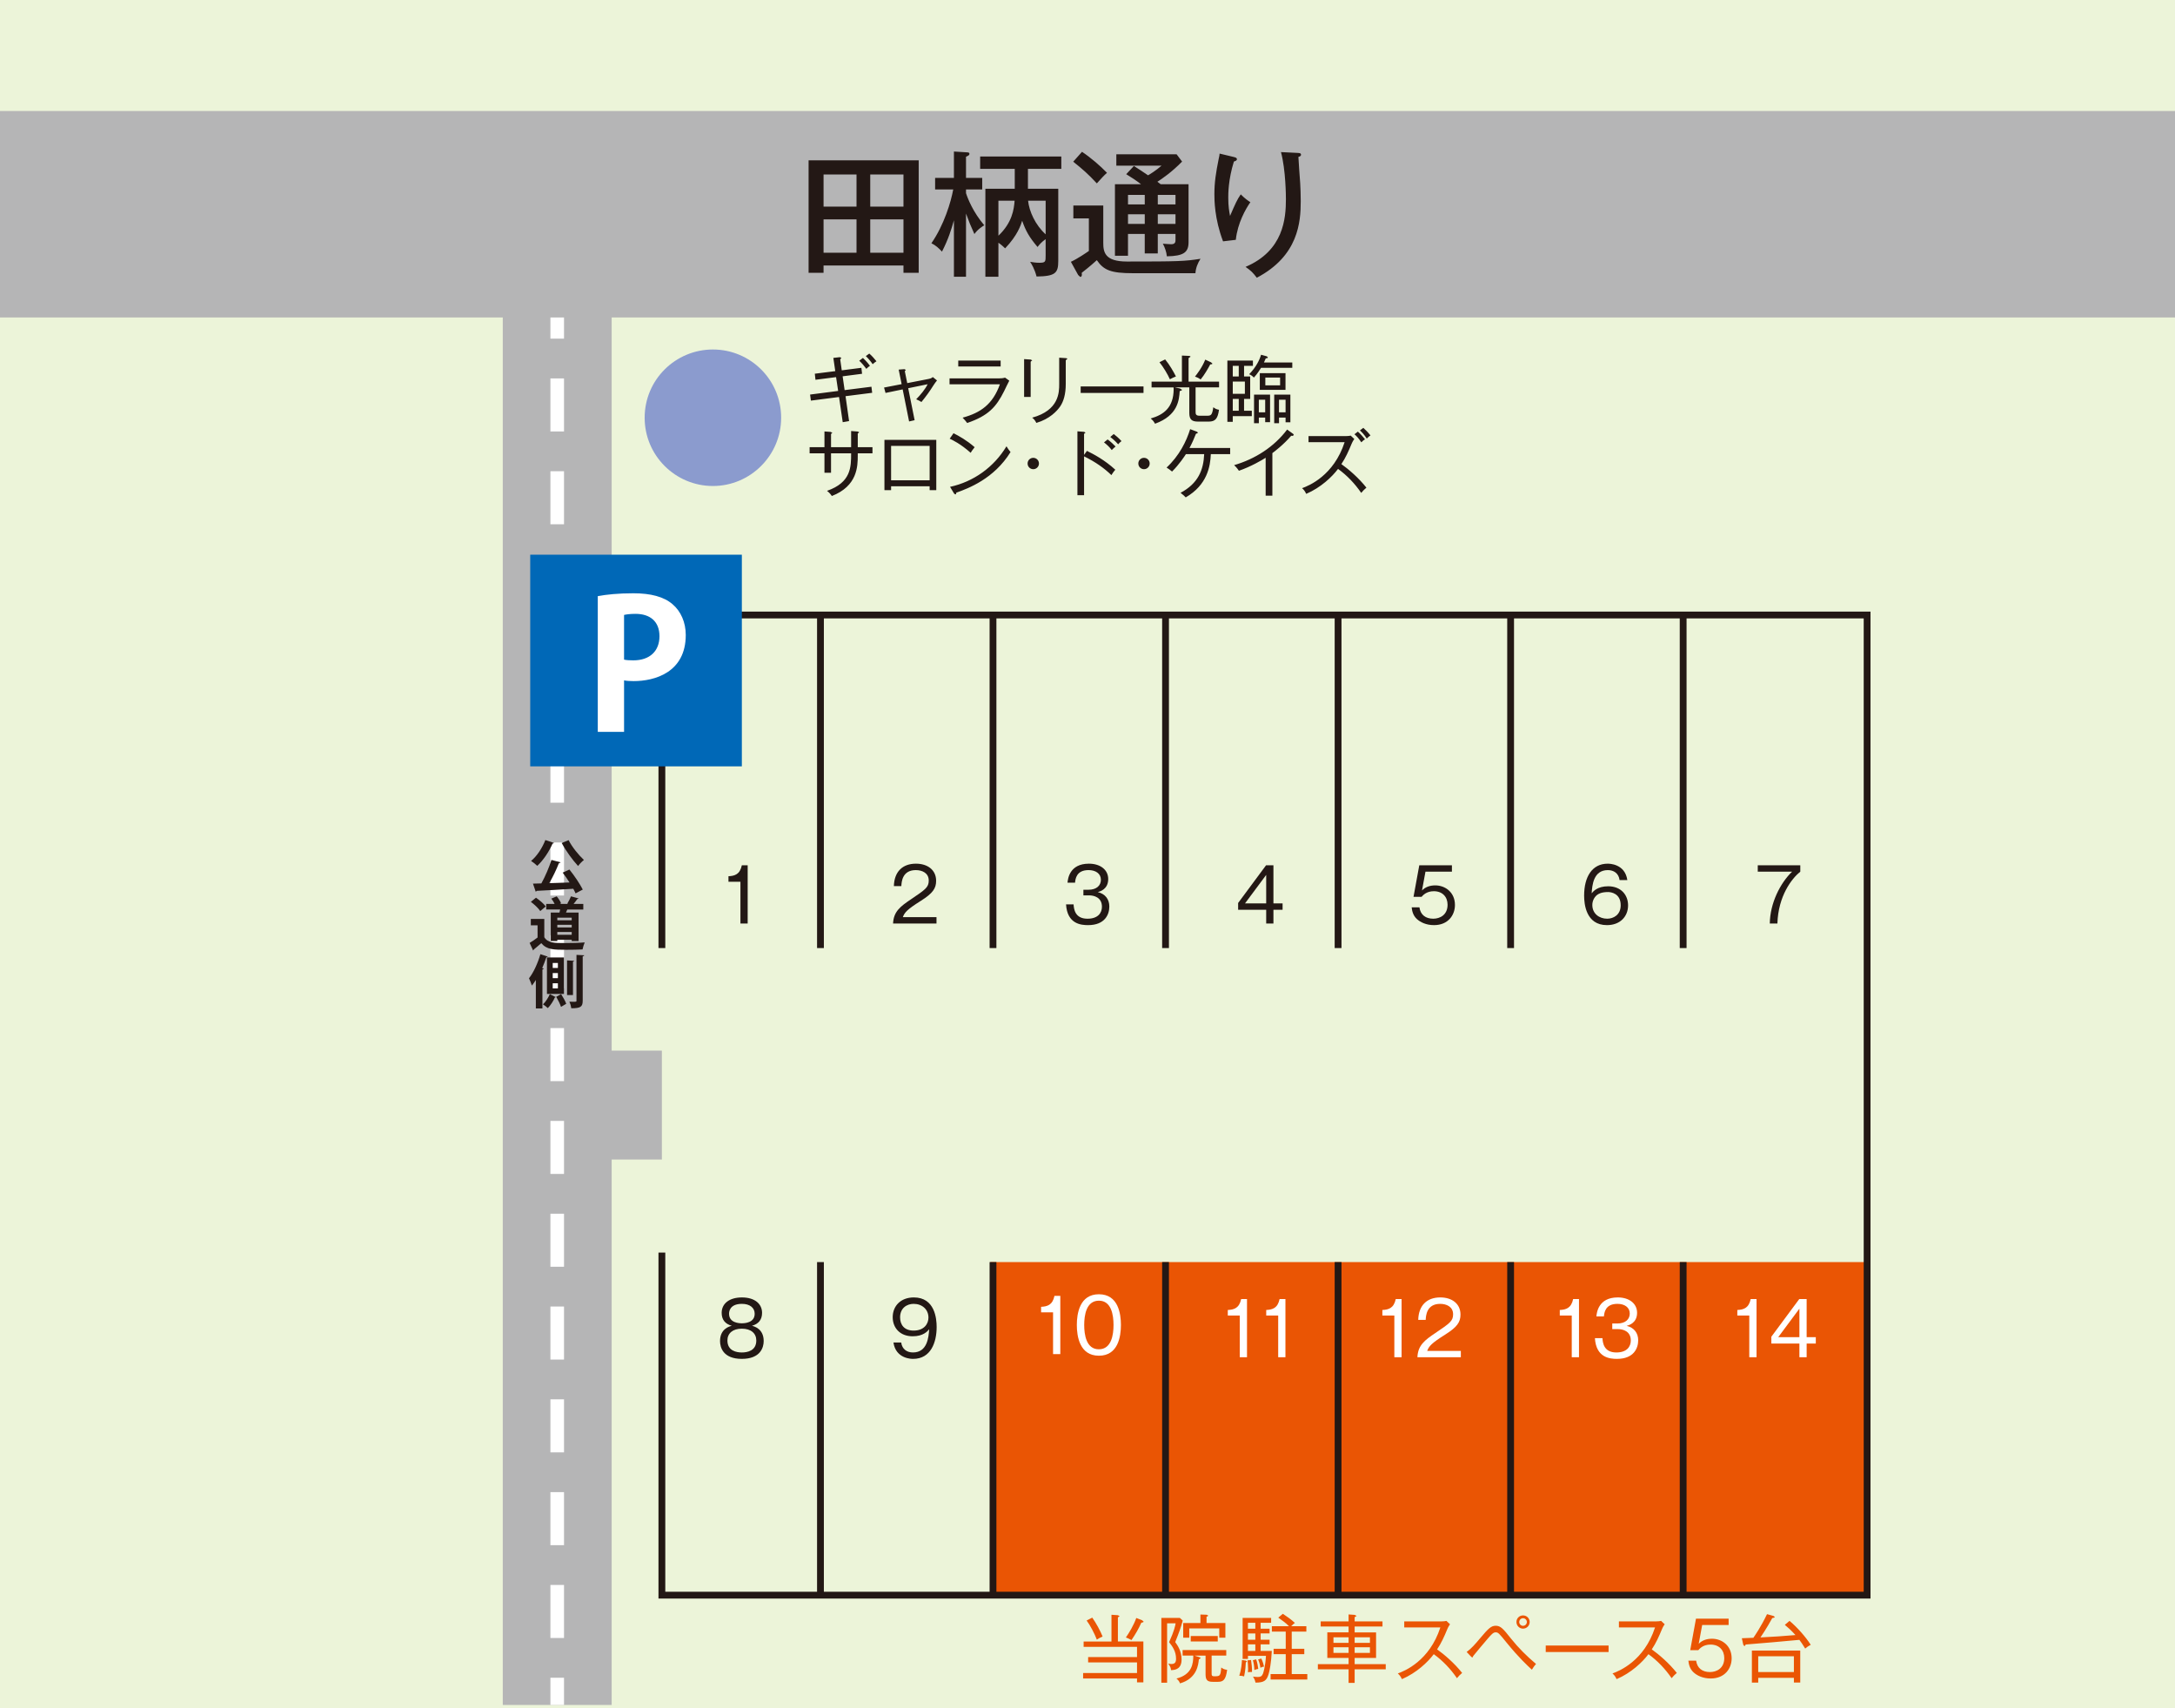 <?xml version="1.0" encoding="UTF-8"?>
<svg id="_レイヤー_1" data-name=" レイヤー 1" xmlns="http://www.w3.org/2000/svg" version="1.1" xmlns:xlink="http://www.w3.org/1999/xlink" viewBox="0 0 191 150">
  <defs>
    <style>
      .cls-1 {
        fill: none;
      }

      .cls-1, .cls-2, .cls-3, .cls-4, .cls-5, .cls-6, .cls-7, .cls-8 {
        stroke-width: 0px;
      }

      .cls-2 {
        fill: #8b9bce;
      }

      .cls-3 {
        fill: #231815;
      }

      .cls-9 {
        clip-path: url(#clippath);
      }

      .cls-4 {
        fill: #ea5504;
      }

      .cls-5 {
        fill: #ecf4d9;
      }

      .cls-6 {
        fill: #fff;
      }

      .cls-7 {
        fill: #b5b5b6;
      }

      .cls-8 {
        fill: #0068b7;
      }
    </style>
    <clipPath id="clippath">
      <rect class="cls-1" x="-88" y="-45" width="354.986" height="251"/>
    </clipPath>
  </defs>
  <rect class="cls-5" width="191" height="150"/>
  <g class="cls-9">
    <g>
      <rect class="cls-5" x="13.925" y=".218" width="161.457" height="149.488"/>
      <rect class="cls-4" x="86.975" y="110.819" width="76.988" height="29.245"/>
      <polygon class="cls-3" points="57.825 83.245 57.825 53.702 164.261 53.702 164.261 140.363 57.825 140.363 57.825 109.984 58.423 109.984 58.423 139.765 163.664 139.765 163.664 54.299 58.423 54.299 58.423 83.245 57.825 83.245"/>
      <polyline class="cls-3" points="72.349 54.001 72.349 83.246 71.751 83.246 71.751 54.001"/>
      <polyline class="cls-3" points="87.5 54.001 87.5 83.246 86.903 83.246 86.903 54.001"/>
      <polyline class="cls-3" points="102.652 54.001 102.652 83.246 102.055 83.246 102.055 54.001"/>
      <polyline class="cls-3" points="117.804 54.001 117.804 83.246 117.206 83.246 117.206 54.001"/>
      <polyline class="cls-3" points="132.955 54.001 132.955 83.246 132.358 83.246 132.358 54.001"/>
      <polyline class="cls-3" points="148.107 54.001 148.107 83.246 147.509 83.246 147.509 54.001"/>
      <polyline class="cls-3" points="72.349 110.819 72.349 140.064 71.751 140.064 71.751 110.819"/>
      <polyline class="cls-3" points="87.5 110.819 87.5 140.064 86.903 140.064 86.903 110.819"/>
      <polyline class="cls-3" points="102.652 110.819 102.652 140.064 102.055 140.064 102.055 110.819"/>
      <polyline class="cls-3" points="117.804 110.819 117.804 140.064 117.206 140.064 117.206 110.819"/>
      <polyline class="cls-3" points="132.955 110.819 132.955 140.064 132.358 140.064 132.358 110.819"/>
      <polyline class="cls-3" points="148.107 110.819 148.107 140.064 147.509 140.064 147.509 110.819"/>
      <path class="cls-3" d="M65.657,75.979h-.512c-.169.804-.629.934-1.174.96v.486h1.051v3.664h.636v-5.11h0Z"/>
      <path class="cls-3" d="M79.283,80.532c.156-.422.389-.681,1.582-1.433,1.057-.668,1.342-1.096,1.342-1.758,0-.96-.759-1.505-1.771-1.505-1.187,0-1.907.713-1.939,1.972h.655c.019-.357.071-1.407,1.271-1.407.545,0,1.135.246,1.135.914,0,.597-.285.785-1.556,1.647-.947.636-1.531,1.083-1.576,2.127h3.813v-.558h-2.957,0Z"/>
      <path class="cls-3" d="M93.616,79.41c.104,1.732,1.329,1.822,1.933,1.822,1.485,0,1.868-.94,1.868-1.634,0-.629-.35-1.109-1.012-1.265.201-.058.914-.253.914-1.148,0-.824-.707-1.349-1.693-1.349-1.712,0-1.848,1.342-1.881,1.667h.662c.032-.331.117-1.103,1.187-1.103.623,0,1.083.305,1.083.85,0,.506-.383.876-1.096.876h-.441v.493h.506c.396,0,1.122.156,1.122.999,0,.525-.331,1.051-1.271,1.051-1.109,0-1.193-.863-1.219-1.258h-.662Z"/>
      <path class="cls-3" d="M109.331,79.325l1.861-2.503v2.503h-1.861ZM111.828,75.979h-.649l-2.451,3.308v.597h2.464v1.206h.636v-1.206h.804v-.558h-.804v-3.346h0Z"/>
      <path class="cls-3" d="M127.503,75.979h-2.867l-.506,2.769h.707c.136-.156.441-.493,1.077-.493.765,0,1.206.506,1.206,1.187,0,.901-.674,1.226-1.258,1.226-.662,0-1.122-.331-1.213-.999h-.681c.032.298.11.713.46,1.031.292.266.798.532,1.498.532,1.252,0,1.842-.888,1.842-1.771,0-1.109-.85-1.719-1.732-1.719-.435,0-.863.13-1.161.447l.305-1.654h2.322v-.558.002Z"/>
      <path class="cls-3" d="M141.214,78.327c.259,0,1.109.117,1.109,1.161,0,.85-.642,1.18-1.187,1.18-.681,0-1.304-.428-1.304-1.206,0-.357.169-.681.409-.876.13-.097.383-.259.973-.259ZM142.906,77.276c-.208-1.44-1.595-1.44-1.725-1.44-1.375,0-2.069,1.167-2.069,2.802,0,.733.156,2.594,2.004,2.594,1.154,0,1.855-.752,1.855-1.738,0-.914-.623-1.673-1.751-1.673-.934,0-1.304.441-1.446.616.045-.687.143-2.036,1.42-2.036.512,0,.953.272,1.031.876h.681Z"/>
      <path class="cls-3" d="M154.36,75.979v.558h3.016c-1.044.999-1.939,2.776-1.959,4.553h.668c.071-2.413,1.258-3.95,2.01-4.553v-.558h-3.736,0Z"/>
      <path class="cls-3" d="M65.144,116.666c.804,0,1.271.409,1.271,1.038,0,.908-.791,1.051-1.271,1.051-.46,0-1.265-.136-1.265-1.051,0-.636.473-1.038,1.265-1.038ZM65.151,114.487c.7,0,1.122.344,1.122.869,0,.798-.882.837-1.128.837-.227,0-1.122-.032-1.122-.837,0-.117.006-.869,1.128-.869ZM66.033,116.413c.577-.162.889-.532.889-1.135,0-.778-.623-1.355-1.771-1.355-1.103,0-1.777.538-1.777,1.355,0,.603.311.973.888,1.135-.208.052-1.031.266-1.031,1.342,0,.564.279,1.563,1.913,1.563s1.92-.999,1.92-1.563c0-1.077-.824-1.291-1.031-1.342Z"/>
      <path class="cls-3" d="M80.236,114.487c.733,0,1.297.48,1.297,1.206,0,.538-.37,1.141-1.304,1.141-.811,0-1.187-.499-1.187-1.161,0-.83.61-1.187,1.193-1.187h0ZM78.459,117.879c.208,1.44,1.595,1.44,1.725,1.44,1.563,0,2.069-1.459,2.069-2.802,0-.733-.156-2.594-2.004-2.594-1.154,0-1.855.752-1.855,1.738,0,.914.623,1.673,1.751,1.673.934,0,1.304-.441,1.453-.616-.052.687-.149,2.036-1.427,2.036-.512,0-.953-.272-1.031-.876h-.681Z"/>
      <path class="cls-6" d="M96.502,114.208c1.103,0,1.284,1.278,1.284,2.134,0,.843-.175,2.134-1.291,2.134-1.103,0-1.284-1.284-1.284-2.134,0-.863.182-2.134,1.291-2.134ZM96.502,113.644c-1.706,0-1.939,1.725-1.939,2.698,0,.999.246,2.698,1.939,2.698,1.673,0,1.933-1.66,1.933-2.698,0-.973-.227-2.698-1.933-2.698ZM93.111,113.787h-.512c-.169.804-.629.934-1.174.96v.486h1.051v3.664h.636v-5.11h0Z"/>
      <path class="cls-6" d="M112.881,114.065h-.512c-.169.804-.629.934-1.174.96v.486h1.051v3.664h.636v-5.11h0ZM109.506,114.065h-.512c-.169.804-.629.934-1.174.96v.486h1.051v3.664h.636v-5.11h0Z"/>
      <path class="cls-6" d="M125.33,118.618c.156-.422.389-.681,1.582-1.433,1.057-.668,1.342-1.096,1.342-1.758,0-.96-.759-1.505-1.771-1.505-1.187,0-1.907.713-1.939,1.972h.655c.019-.357.071-1.407,1.271-1.407.545,0,1.135.246,1.135.914,0,.597-.285.785-1.557,1.647-.947.636-1.531,1.083-1.576,2.127h3.813v-.558h-2.957.002ZM123.081,114.065h-.512c-.169.804-.629.934-1.174.96v.486h1.051v3.664h.636v-5.11h0Z"/>
      <path class="cls-6" d="M140.059,117.496c.104,1.732,1.33,1.822,1.933,1.822,1.485,0,1.868-.94,1.868-1.634,0-.629-.35-1.109-1.012-1.265.201-.058.914-.253.914-1.148,0-.824-.707-1.349-1.693-1.349-1.712,0-1.848,1.342-1.881,1.667h.662c.032-.331.117-1.103,1.187-1.103.623,0,1.083.305,1.083.85,0,.506-.383.876-1.096.876h-.441v.493h.506c.396,0,1.122.156,1.122.999,0,.525-.331,1.051-1.271,1.051-1.109,0-1.193-.863-1.219-1.258h-.662ZM138.66,114.065h-.512c-.169.804-.629.934-1.174.96v.486h1.051v3.664h.636v-5.11h-.001Z"/>
      <path class="cls-6" d="M156.156,117.412l1.861-2.503v2.503h-1.861ZM158.653,114.065h-.649l-2.451,3.308v.597h2.464v1.206h.636v-1.206h.804v-.558h-.804v-3.346h0ZM154.251,114.065h-.512c-.169.804-.629.934-1.174.96v.486h1.051v3.664h.636v-5.11h-.001Z"/>
      <polyline class="cls-7" points="48.933 92.251 58.124 92.251 58.124 101.813 48.933 101.813"/>
      <polyline class="cls-7" points="53.714 27.345 53.714 149.707 44.152 149.707 44.152 27.345"/>
      <polyline class="cls-6" points="49.53 27.345 49.53 29.735 48.335 29.735 48.335 27.345"/>
      <path class="cls-6" d="M49.53,139.169v4.657h-1.195v-4.657h1.195ZM49.53,131.019v4.657h-1.195v-4.657h1.195ZM49.53,122.87v4.657h-1.195v-4.657h1.195ZM49.53,114.721v4.657h-1.195v-4.657h1.195ZM49.53,106.572v4.657h-1.195v-4.657h1.195ZM49.53,98.422v4.657h-1.195v-4.657h1.195ZM49.53,90.273v4.657h-1.195v-4.657h1.195ZM49.53,82.124v4.657h-1.195v-4.657h1.195ZM49.53,73.974v4.657h-1.195v-4.657h1.195ZM49.53,65.825v4.657h-1.195v-4.657h1.195ZM49.53,57.676v4.657h-1.195v-4.657h1.195ZM49.53,49.527v4.657h-1.195v-4.657h1.195ZM49.53,41.377v4.657h-1.195v-4.657h1.195ZM49.53,33.228v4.657h-1.195v-4.657h1.195Z"/>
      <polyline class="cls-6" points="49.53 147.316 49.53 149.706 48.335 149.706 48.335 147.316"/>
      <path class="cls-3" d="M49.725,88.138c-.081-.228-.278-.582-.45-.85l-.43.238c.162.278.349.652.42.885,0,0,.46-.273.46-.273ZM48.284,87.289c-.121.283-.364.683-.602.9.137.086.329.233.425.329.233-.233.501-.642.612-.925l.086-.04-.521-.263h0ZM49.796,84.33v3.039h.521v-2.918l.126-.086-.647-.035ZM50.625,87.865c0,.096-.015.096-.303.096-.096,0-.207,0-.324-.005.081.162.152.415.172.576.819,0,1.001-.131,1.001-.668v-3.894c.091-.01.126-.046.131-.091l-.678-.035v4.02h.001ZM47.455,83.784c-.233.809-.617,1.638-1.001,2.114.076.152.207.491.253.642.121-.147.238-.314.349-.491v2.498h.577v-3.408l.131-.091-.152-.046c.137-.308.258-.627.364-.941l.142-.061-.662-.217h0ZM48.992,86.338v.45h-.455v-.45h.455ZM48.992,84.553v.44h-.455v-.44h.455ZM48.992,85.443v.445h-.455v-.445h.455ZM49.523,87.273v-3.201h-1.492v3.201h1.492ZM46.615,80.686v.561h.592v1.072c-.223.177-.48.344-.698.475l.308.668.071-.101c.192-.152.42-.349.642-.546.491.582,1.097.582,2.23.582.496,0,1.022-.01,1.396-.03.03-.177.126-.47.192-.617-.47.04-1.158.056-1.74.056-.885,0-1.497,0-1.81-.511v-1.608h-1.183,0ZM46.62,79.189c.303.228.668.566.824.809l.48-.405c-.172-.243-.546-.556-.855-.769l-.45.364h0ZM48.941,81.834h1.264v.243h-1.264v-.243ZM48.941,80.808v-.233h1.264v.233h-1.264ZM50.206,81.202v.238h-1.264v-.238h1.264ZM48.365,82.628h.577v-.111h1.264v.111h.602v-2.498h-1.107c.04-.091.081-.182.116-.268h1.406v-.491h-.855c.116-.137.238-.298.319-.42l.137-.061-.683-.187c-.076.192-.207.455-.324.642l.066.025h-.728l.116-.051c-.061-.177-.228-.43-.384-.612l-.47.197c.111.137.217.314.288.465h-.738v.491h1.224c-.015.091-.035.182-.061.268h-.764v2.5ZM48.426,75.505c-.197.642-.551,1.461-.885,2.063l-.738.02.243.713.101-.081c.804-.04,2.018-.101,3.196-.182.081.147.152.283.202.405l.632-.334c-.248-.491-.728-1.209-1.173-1.76l-.592.273c.197.258.41.561.602.865-.607.025-1.219.046-1.78.061.308-.536.632-1.199.839-1.74l.167-.086s-.814-.217-.814-.217ZM49.326,74.018c.374.703.961,1.507,1.441,2.023.116-.167.349-.405.511-.531-.465-.43-1.047-1.143-1.345-1.74,0,0-.607.248-.607.248ZM47.89,73.76c-.268.698-.748,1.426-1.254,1.836.162.101.42.303.546.43.521-.48,1.022-1.229,1.34-1.947l.147-.061-.779-.258Z"/>
      <rect class="cls-8" x="46.562" y="48.706" width="18.585" height="18.585"/>
      <path class="cls-6" d="M54.803,53.994c.204-.047.534-.094,1.005-.094,1.288,0,2.104.675,2.104,1.963,0,1.304-.848,2.12-2.293,2.12-.346,0-.597-.016-.817-.063v-3.926h0ZM52.494,64.265h2.309v-4.523c.236.047.518.063.848.063,1.806,0,4.57-.738,4.57-4.052,0-1.115-.44-2.089-1.162-2.701-.77-.66-1.916-.958-3.439-.958-1.335,0-2.371.11-3.125.251v11.92h-.001Z"/>
      <path class="cls-4" d="M157.533,146.817h-3.132v-1.388h3.132v1.388ZM158.091,147.738v-2.808h-4.248v2.815h.558v-.422h3.132v.415h.558ZM159.012,144.424c-.447-.7-1.187-1.537-1.861-2.101l-.415.35c.24.201.532.447.934.895-1.44.117-1.602.13-3.074.208.058-.078.538-.785,1.038-1.699.188-.032.221-.058.221-.097l-.117-.091-.564-.156c-.545,1.135-1.083,1.907-1.2,2.075-.091.007-.863.032-1.012.039l.123.564.11.143.11-.156c1.569-.13,3.282-.266,4.708-.409.11.149.298.402.512.765.169-.149.266-.208.486-.331h.001ZM151.802,142.128h-2.867l-.506,2.769h.707c.136-.156.441-.493,1.077-.493.765,0,1.206.506,1.206,1.187,0,.901-.674,1.226-1.258,1.226-.662,0-1.122-.331-1.213-.999h-.681c.032.298.11.713.46,1.031.292.266.798.532,1.498.532,1.252,0,1.842-.889,1.842-1.771,0-1.109-.85-1.719-1.732-1.719-.435,0-.863.13-1.161.447l.305-1.654h2.322v-.558.002ZM147.252,146.895c-.674-.856-1.582-1.634-2.199-2.069.37-.551.642-1.161.895-1.777.013-.032.104-.246.24-.428l-.318-.298c-.104.032-.337.045-.441.045h-3.262v.532h3.171c-.953,2.938-3.139,3.826-3.736,4.04.175.156.253.272.363.499,1.284-.551,2.276-1.498,2.795-2.192.798.577,1.479,1.297,2.036,2.108.195-.233.227-.259.454-.46h.002ZM141.259,145.06v-.571h-5.519v.571h5.519ZM134.082,142.42c0,.188-.149.337-.337.337-.175,0-.331-.143-.331-.337,0-.182.149-.331.331-.331.195,0,.337.156.337.331ZM134.886,146.104c-.804-.674-1.55-1.414-2.205-2.237-.674-.85-.901-1.115-1.33-1.115-.402,0-.629.214-1.388,1.115-.428.512-.752.882-1.167,1.187l.409.428.097.065.078-.149c.162-.208.914-1.103,1.265-1.511.337-.389.493-.558.694-.558.233,0,.305.091.973.914,1.064,1.304,1.816,2.004,2.212,2.367.104-.188.259-.389.363-.506h-.001ZM134.329,142.42c0-.324-.259-.577-.584-.577-.318,0-.577.253-.577.577s.259.584.577.584c.324,0,.584-.259.584-.584ZM128.4,146.895c-.674-.856-1.582-1.634-2.199-2.069.37-.551.642-1.161.895-1.777.013-.032.104-.246.24-.428l-.318-.298c-.104.032-.337.045-.441.045h-3.262v.532h3.171c-.953,2.938-3.139,3.826-3.736,4.04.175.156.253.272.363.499,1.284-.551,2.276-1.498,2.795-2.192.798.577,1.479,1.297,2.036,2.108.195-.233.227-.259.454-.46h.002ZM118.428,145.137h-1.329v-.499h1.329v.499ZM118.428,144.255h-1.329v-.493h1.329v.493ZM120.302,145.137h-1.342v-.499h1.342v.499ZM120.302,144.255h-1.342v-.493h1.342v.493ZM121.69,146.577v-.454h-2.73v-.545h1.881v-2.244h-1.881v-.519h2.445v-.447h-2.445v-.37l.175-.11-.169-.091-.538-.039v.61h-2.451v.447h2.451v.519h-1.868v2.244h1.868v.545h-2.698v.454h2.698v1.193h.532v-1.193h2.73ZM109.946,146.811c.013-.311-.039-.778-.084-1.051l-.311.032c.019.156.052.409.052.759,0,.13-.006.214-.013.285.136-.026.221-.039.357-.026h-.001ZM110.497,146.538c-.026-.22-.084-.571-.188-.837l-.285.078c.084.298.117.512.13.863.117-.052.188-.078.344-.104h0ZM111.003,146.337c-.032-.149-.104-.428-.24-.707l-.279.078c.058.136.143.35.201.733.149-.071.201-.091.318-.104ZM114.803,147.472v-.48h-1.368v-1.745h1.103v-.473h-1.103v-1.511h1.284v-.473h-1.33c.182-.188.24-.233.324-.285-.376-.344-.597-.493-1.057-.804l-.402.337c.422.298.649.46.94.752h-1.505v.473h1.219v1.511h-1.064v.473h1.064v1.745h-1.329v.48h3.224ZM109.518,145.89l-.117-.078-.337-.052c-.013.311-.065.882-.233,1.381.24,0,.357.039.422.058.117-.519.143-1.044.149-1.226l.117-.084h0ZM110.238,144.962h-.649v-.577h.649v.577ZM110.238,143.01h-.649v-.519h.649v.519ZM110.238,143.977h-.649v-.551h.649v.551ZM111.684,144.962h-.979v-.577h.785v-.409h-.785v-.551h.785v-.415h-.785v-.519h.921v-.428h-2.503v3.599h.467v-.266h1.582c-.058.979-.24,1.505-.266,1.569-.097.233-.227.285-.46.285-.136,0-.292-.019-.415-.032.123.188.169.285.221.525.746,0,.979-.169,1.148-.739.084-.272.233-.966.285-2.043h-.001ZM103.866,142.297l-.253-.233h-1.628v5.688h.506v-5.214h.746c-.032.201-.104.623-.571,1.654.292.376.61.798.61,1.459,0,.285-.084.46-.409.46-.071,0-.123-.006-.279-.039.175.253.227.35.246.577.409-.006.927-.123.927-.94,0-.72-.337-1.219-.558-1.524.357-.895.447-1.135.662-1.887h0ZM107.764,146.623c-.279-.032-.422-.13-.519-.208-.058.772-.123.772-.623.772-.221,0-.221-.097-.221-.266v-1.55h1.284v-.486h-3.833v.486h.94c-.006.707-.104,1.66-1.479,2.017.162.136.253.253.311.422,1.505-.428,1.615-1.68,1.654-2.101l.156-.104c0-.045-.052-.078-.149-.11l-.402-.123h.986v1.641c0,.493.149.661.629.661h.46c.467,0,.687-.175.804-1.051h.002ZM106.94,144.132v-.48h-2.374v.48h2.374ZM107.608,143.801v-1.291h-1.654v-.551c.091-.026.143-.058.143-.104l-.123-.071-.558-.019v.746h-1.511v1.291h.532v-.817h2.633v.817h.538ZM100.406,147.719v-3.586h-2.237v-2.114l.156-.11-.156-.084-.564-.039v2.348h-2.445v.473h4.689v.895h-4.293v.467h4.293v.934h-4.734v.48h4.734v.337h.558,0ZM96.826,143.698c-.188-.473-.564-1.18-.908-1.66l-.493.253c.298.396.7,1.161.895,1.68.169-.123.233-.149.506-.272h0ZM100.426,142.381l-.136-.117-.506-.195c-.214.61-.629,1.31-.914,1.712.201.065.441.201.493.227.357-.532.616-.966.863-1.524.104-.013.201-.039.201-.104h0Z"/>
      <polyline class="cls-7" points="0 9.747 191 9.747 191 27.876 0 27.876"/>
      <path class="cls-2" d="M62.604,30.688c-3.28,0-5.993,2.646-5.993,5.993,0,3.321,2.7,5.993,5.993,5.993s5.993-2.686,5.993-5.993c0-3.334-2.7-5.993-5.993-5.993Z"/>
      <path class="cls-3" d="M112.317,36.201v-1.103h.577v1.103h-.577ZM112.894,36.668v.409h.422v-2.426h-1.42v2.51h.422v-.493h.577,0ZM110.546,36.201v-1.103h.558v1.103h-.558ZM111.104,36.668v.402h.428v-2.419h-1.407v2.51h.422v-.493h.558,0ZM112.414,33.153v.681h-1.297v-.681h1.297ZM110.741,31.149c-.123.435-.422,1.07-1.044,1.712.162.065.272.143.415.292.318-.344.564-.759.629-.856h2.743v-.467h-2.49c.032-.071.071-.149.162-.37.078,0,.182,0,.182-.091l-.097-.084-.499-.136h0ZM112.888,32.764h-2.257v1.466h2.257v-1.466ZM108.782,35.027v1.038h-.525v-1.038h.525ZM108.257,33.056v-.934h.525v.934h-.525ZM109.321,33.503v1.077h-1.064v-1.077h1.064ZM109.249,33.056v-.934h.778v-.46h-2.244v5.376h.473v-.499h1.673v-.473h-.681v-1.038h.538v-1.972h-.538.001ZM107.053,34.016v-.506h-2.678v-2.062l.169-.123c0-.058-.065-.071-.169-.078l-.584-.026v2.289h-2.665v.506h1.933l.006.149c0,1.615-.876,2.257-2.017,2.581.195.162.266.253.383.46,2.023-.733,2.114-2.101,2.166-2.867.11-.026.201-.052.201-.117l-.182-.11-.447-.097h1.271v2.244c0,.558.208.759.746.759h.973c.564,0,.785-.266.888-1.038-.208-.032-.324-.091-.499-.221-.104.707-.201.746-.564.746h-.629c-.363,0-.363-.156-.363-.383v-2.108h2.062v.002ZM103.266,33.056c-.201-.402-.564-1.038-.947-1.498l-.499.246c.357.447.726,1.07.914,1.498.136-.084.441-.214.532-.246ZM106.463,31.914l-.123-.104-.499-.233c-.285.713-.726,1.265-.901,1.492.292.097.422.195.493.253.331-.396.681-1.005.843-1.323.136-.013.188-.013.188-.084h0ZM100.419,34.502v-.571h-5.519v.571h5.519ZM90.646,31.642l-.136-.071-.577-.039v3.321h.577v-3.1l.136-.11h0ZM93.727,31.512c0-.032-.026-.058-.123-.065l-.59-.039v2.309c0,.72,0,2.309-2.374,2.957.117.091.24.201.37.46,1.167-.344,1.816-1.044,2.095-1.453.292-.435.486-1.057.486-1.972v-2.075l.136-.123h0ZM83.385,33.224v.519h4.423c-.629,1.764-1.699,2.503-3.275,2.931.227.24.246.272.402.467,1.861-.636,2.549-1.407,3.243-2.795.065-.13.37-.778.454-.921l-.37-.266c-.182.052-.35.065-.545.065,0,0-4.332,0-4.332,0ZM84.15,31.661v.519h3.723v-.519s-3.723,0-3.723,0ZM82.285,33.406l-.37-.298c-.11.117-.298.149-.35.162l-1.894.37-.214-1.044.091-.117-.13-.065-.499.039.259,1.278-1.544.298.13.473,1.505-.311.564,2.815.486-.11-.564-2.808,1.706-.35c-.214.441-.603.908-1.005,1.323.065.032.266.11.46.24.383-.467.739-.953,1.057-1.466.091-.143.221-.324.311-.428h0ZM76.591,34.489l-.065-.532-2.354.298-.175-1.213,1.706-.221-.058-.525-1.725.221-.136-.96.104-.13-.136-.065-.571.065.169,1.161-1.796.227.058.532,1.809-.233.182,1.213-2.464.318.071.532,2.471-.318.324,2.212.558-.097-.311-2.186,2.341-.298h-.002ZM76.396,32.122c-.214-.298-.499-.584-.616-.694l-.324.246c.24.221.486.519.623.713.162-.156.182-.175.318-.266h-.001ZM76.967,31.72c-.162-.208-.415-.493-.629-.674l-.305.22c.227.214.46.499.603.713.149-.136.169-.149.331-.259Z"/>
      <path class="cls-3" d="M119.994,42.82c-.674-.856-1.582-1.634-2.199-2.069.37-.551.642-1.161.895-1.777.013-.032.104-.246.24-.428l-.318-.298c-.104.032-.337.045-.441.045h-3.262v.532h3.171c-.953,2.938-3.139,3.826-3.736,4.04.175.156.253.272.363.499,1.284-.551,2.276-1.498,2.795-2.192.798.577,1.479,1.297,2.036,2.108.195-.233.227-.259.454-.46h.002ZM119.87,38.572c-.175-.227-.435-.506-.629-.674l-.298.233c.182.156.363.344.603.707.143-.149.233-.214.324-.266ZM120.35,38.235c-.175-.227-.435-.499-.629-.668l-.298.227c.182.162.357.344.603.713.143-.156.233-.214.324-.272ZM113.622,38.196l-.052-.091-.538-.389c-1.154,1.531-2.815,2.588-4.657,3.126.221.195.383.435.422.493,1.051-.363,2.017-.927,2.348-1.141v3.327h.59v-3.736c.143-.104.973-.726,1.654-1.524l.13.013.104-.078h0ZM108.028,39.876v-.538h-3.573c.266-.499.409-.85.564-1.239l.195-.104-.11-.091-.59-.221c-.324,1.057-.953,2.335-2.069,3.372.182.117.285.188.48.35.636-.629,1.115-1.368,1.219-1.531h1.602c-.058,1.388-.525,2.575-2.075,3.398.246.188.357.298.454.402,1.894-1.096,2.16-2.724,2.205-3.8h1.699v.002ZM100.961,40.699c0-.279-.227-.499-.499-.499s-.499.214-.499.499c0,.279.221.499.499.499s.499-.227.499-.499ZM97.941,41.244c-.927-.856-1.92-1.375-2.49-1.654l-.253.35v-1.848l.13-.097-.123-.078-.59-.045v5.61h.584v-3.411c.999.486,1.777,1.044,2.4,1.647.039-.071.182-.292.344-.473h-.002ZM97.967,39.208c-.143-.149-.447-.447-.7-.623l-.318.259c.259.201.493.422.681.674.13-.136.221-.221.337-.311h0ZM98.486,38.734c-.208-.24-.545-.525-.681-.623l-.305.259c.123.091.37.279.694.642.084-.104.182-.201.292-.279h0ZM91.237,40.699c0-.279-.227-.499-.499-.499s-.499.214-.499.499c0,.279.221.499.499.499s.499-.227.499-.499ZM88.742,39.694c-.136-.162-.227-.292-.357-.506-1.096,1.822-2.886,3.113-4.955,3.56l.35.584.104.078c.071,0,.084-.039.091-.149,1.057-.376,3.314-1.219,4.767-3.567ZM85.59,39.266c-.707-.616-1.368-.979-1.855-1.226l-.337.48c.259.123.934.435,1.842,1.239.052-.091.162-.266.35-.493ZM78.252,42.172v-3.022h3.385v3.022h-3.385ZM81.637,42.697v.344h.584v-4.417h-4.553v4.417h.584v-.344h3.385ZM76.617,39.804v-.538h-1.291v-1.2l.13-.104-.13-.071-.584-.045v1.42h-1.764v-1.161l.117-.104-.156-.078-.538-.039v1.381h-1.304v.538h1.304v1.706h.577v-1.706h1.764c0,1.213,0,2.555-2.114,3.295.091.071.259.208.422.454,2.25-.876,2.276-2.601,2.276-3.573v-.175s1.291,0,1.291,0Z"/>
      <path class="cls-3" d="M112.49,13.354c.422,1.567.434,3.894.434,4.124,0,1.712-.205,4.533-3.545,5.956.482.338.639.494.989.953,3.653-1.917,3.858-4.883,3.858-6.728,0-.603-.024-1.133-.048-1.579-.024-.326-.145-1.941-.157-2.303.084-.024.229-.06.229-.193,0-.145-.145-.145-.301-.157l-1.459-.072h0ZM107.101,13.486c-.012.157-.024.217-.084.482-.241,1.206-.374,2.038-.374,3.087,0,.47,0,2.134.76,4.136l1.121-.133c.157-1.483.868-2.713,1.278-3.304-.205-.133-.458-.301-.844-.687-.326.47-.482.832-.94,1.893-.072-.374-.157-.832-.157-1.604,0-.338,0-1.579.494-3.171.133-.048.265-.084.265-.205,0-.133-.133-.157-.313-.205,0,0-1.206-.289-1.206-.289ZM94.258,18.044v1.133h1.362v2.858c-.205.145-.977.675-1.579.953l.639,1.158.181.169c.06,0,.145-.036.145-.193l-.012-.169c.699-.543,1.157-.953,1.326-1.109.603.88,1.23,1.145,3.171,1.145h5.486c.036-.482.205-.88.446-1.266-1.375.217-1.941.241-6.463.241-1.941,0-2.074-.832-2.074-1.64v-3.28s-2.628,0-2.628,0ZM94.246,14.198c.844.675,1.302,1.073,2.074,1.905.446-.494.603-.675.892-.928-.579-.603-1.447-1.35-2.194-1.845,0,0-.772.868-.772.868ZM100.528,19.66h-1.471v-.844h1.471v.844ZM101.673,18.816h1.555v.844h-1.555v-.844ZM101.673,17.116h1.555v.832h-1.555v-.832ZM100.528,17.948h-1.471v-.832h1.471v.832ZM101.673,20.54h1.555v.555c0,.241-.109.35-.386.35-.121,0-.591-.036-.723-.048.181.338.313.723.35,1.109,1.483-.024,1.905-.35,1.905-1.242v-5.088h-2.448c-.072-.06-.133-.109-.289-.217.398-.253,1.266-.844,2.17-1.772l-.482-.639h-5.293v1.001h3.967c-.494.434-1.049.772-1.182.844-.41-.277-.82-.555-1.242-.82l-.675.723c.446.265.88.555,1.302.88h-2.291v6.282h1.145v-1.917h1.471v1.712h1.145v-1.712h.001ZM91.825,17.622v2.954c-.916-.832-1.447-2.026-1.543-2.954h1.543ZM87.677,17.622h1.423c-.06.772-.217,1.929-1.423,3.075v-3.075ZM84.832,18.755c.229.639.422,1.109.735,1.797.301-.434.735-.687.868-.772-.989-1.157-1.459-2.363-1.604-2.821v-.326h1.423v-1.013h-1.423v-1.857c.217-.096.301-.145.301-.253,0-.121-.096-.121-.205-.133l-1.157-.072v2.315h-1.652v1.013h1.592c-.205,1.109-.796,3.099-1.917,4.726.374.181.651.434.928.735.579-1.133.808-1.917,1.049-2.749v4.955h1.061v-5.546h0ZM90.27,16.573v-1.748h2.93v-1.085h-7.126v1.085h3.038v1.748h-2.58v7.729h1.145v-2.99c.313.217.494.41.591.494,1.097-1.157,1.375-2.038,1.495-2.423.313.892.615,1.435,1.35,2.303.181-.229.35-.434.711-.687v1.423c0,.555,0,.651-.555.651-.326,0-.579-.048-.808-.084.121.181.386.603.567,1.29,1.652-.024,1.905-.301,1.905-1.362v-6.342h-2.665l.002-.002ZM72.322,18.14v-2.821h2.894v2.821h-2.894ZM72.322,22.192v-2.93h2.894v2.93h-2.894ZM79.339,19.262v2.93h-2.918v-2.93h2.918ZM76.421,18.14v-2.821h2.918v2.821h-2.918ZM79.339,23.313v.639h1.338v-9.875h-9.67v9.875h1.314v-.639h7.018Z"/>
    </g>
  </g>
</svg>